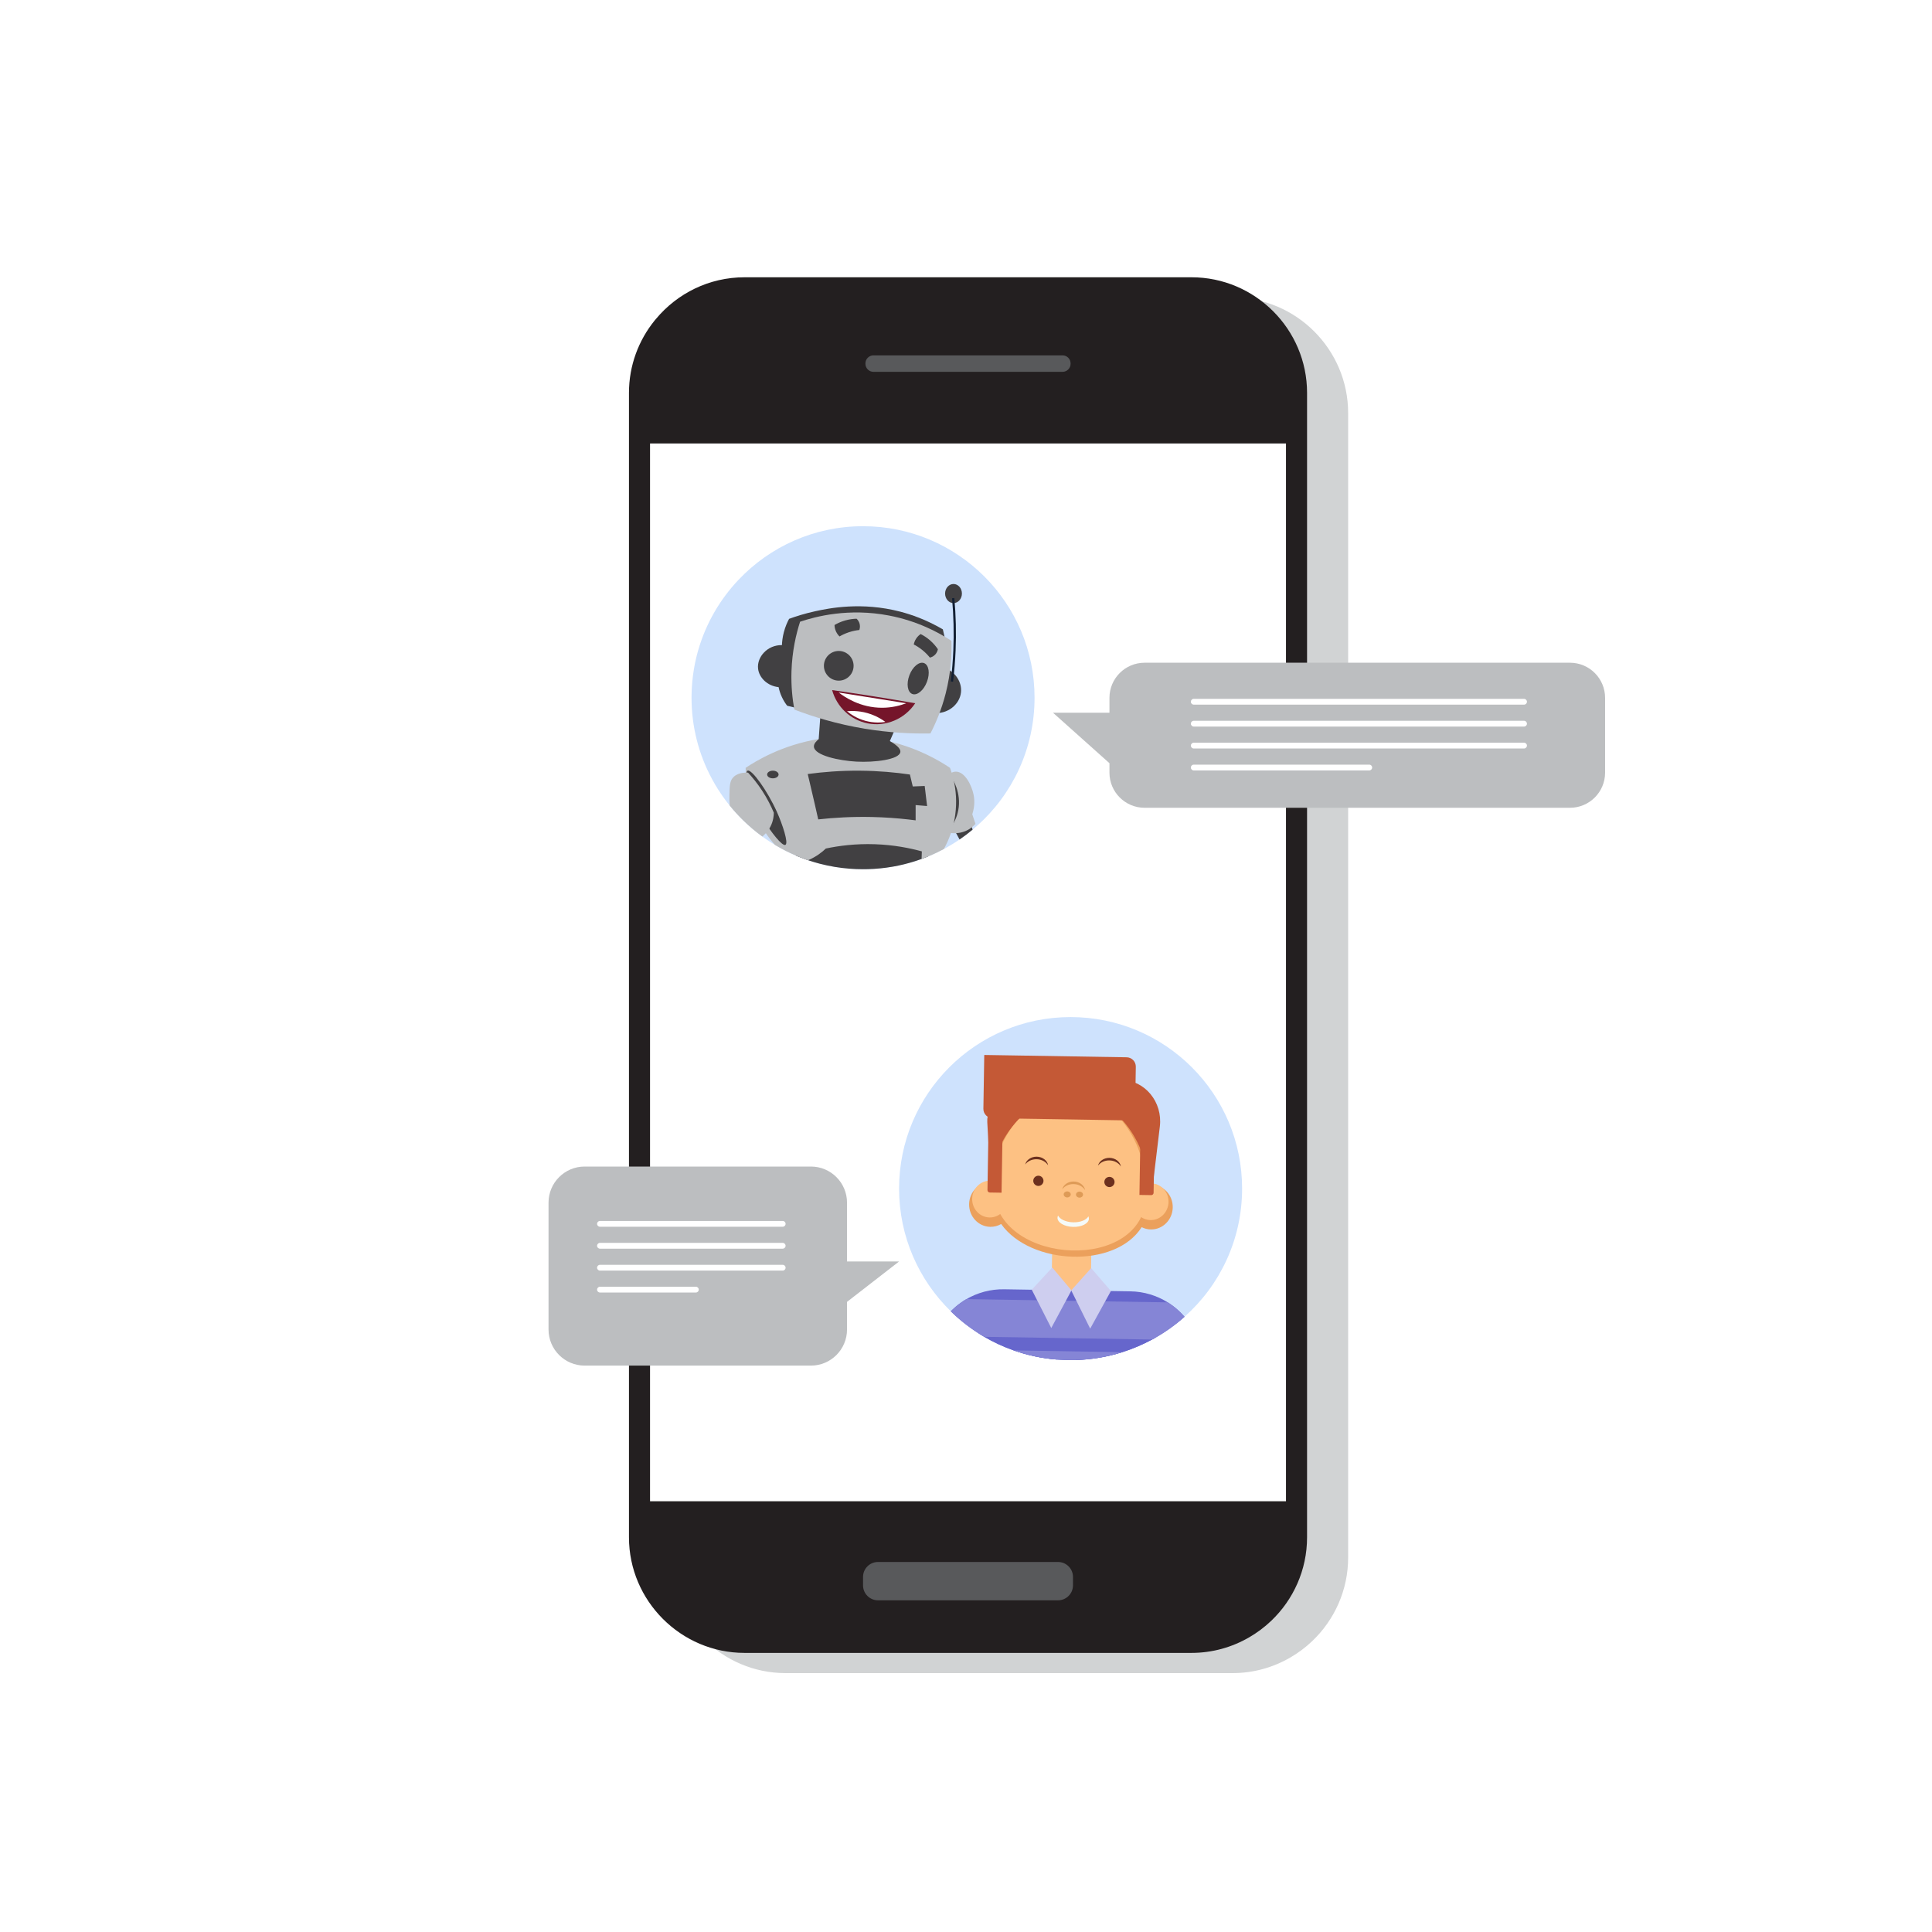 <svg xmlns="http://www.w3.org/2000/svg" xmlns:xlink="http://www.w3.org/1999/xlink" x="0px" y="0px" viewBox="0 0 960 960" style="enable-background:new 0 0 960 960;" xml:space="preserve"><rect x="0" y="0" width="960" height="960" fill="#333333" stroke="none"/><g id="Layer_1">	<path style="fill:#FFFFFF;" d="M960,0v960H0V0h660.16c0.005,0,0.005,0,0.011,0H960z"></path></g><g id="Layer_3">	<path style="fill:#D1D3D4;" d="M612.464,147.824H390.363c-17.616,0-33.397,8.007-43.944,20.624  c-0.235,0.235-0.43,0.508-0.664,0.781c-8.008,9.844-12.813,22.421-12.813,36.014v568.697c0,31.562,25.859,57.42,57.421,57.42  h222.101c10.39,0,20.156-2.813,28.593-7.695c3.984-2.305,7.695-5.078,11.015-8.242c10.977-10.469,17.812-25.234,17.812-41.483  V205.244C669.884,173.643,644.065,147.824,612.464,147.824z"></path>	<g>		<path style="fill:#231F20;" d="M312.529,195.199v568.697c0,31.562,25.859,57.42,57.421,57.42H592.05   c10.39,0,20.156-2.813,28.593-7.695c3.984-2.305,7.695-5.078,11.015-8.242c10.977-10.469,17.812-25.234,17.812-41.483V195.199   c0-31.6-25.819-57.42-57.42-57.42H369.95c-17.616,0-33.397,8.007-43.944,20.624c-0.235,0.235-0.43,0.508-0.664,0.781   C317.334,169.028,312.529,181.605,312.529,195.199z"></path>	</g>	<path style="fill:#58595B;" d="M434.013,176.58h93.974c2.193,0,3.987,1.794,3.987,3.987v0.206c0,2.192-1.794,3.987-3.987,3.987  h-93.974c-2.193,0-3.987-1.794-3.987-3.987v-0.206C430.026,178.374,431.82,176.58,434.013,176.58z"></path>	<rect x="323.003" y="220.355" style="fill:#FFFFFF;" width="315.994" height="525.611"></rect>	<path style="fill:#58595B;" d="M525.748,795.182h-89.497c-4.076,0-7.41-3.334-7.41-7.41v-4.22c0-4.075,3.334-7.41,7.41-7.41h89.497  c4.075,0,7.41,3.335,7.41,7.41v4.22C533.158,791.848,529.824,795.182,525.748,795.182z"></path>	<g>		<path style="fill:#CEE2FD;" d="M617.195,590.6c0,25.343-11.054,48.096-28.611,63.692c-4.443,3.963-9.308,7.455-14.512,10.417   c-0.53,0.306-1.076,0.604-1.613,0.902c-4.691,2.532-9.639,4.642-14.81,6.272c-7.372,2.333-15.183,3.682-23.266,3.905   c-0.802,0.025-1.605,0.033-2.408,0.033c-2.3,0-4.576-0.091-6.826-0.273c-7.471-0.588-14.661-2.143-21.462-4.542   c-5.105-1.787-9.987-4.054-14.595-6.752c-0.927-0.529-1.837-1.092-2.739-1.663c-5.014-3.185-9.672-6.876-13.9-11.013   c-15.853-15.464-25.699-37.067-25.699-60.978c0-47.062,38.151-85.221,85.221-85.221   C579.044,505.379,617.195,543.538,617.195,590.6z"></path>		<g>			<g>									<rect x="516.904" y="623.086" transform="matrix(0.016 -1 1 0.016 -108.972 1154.881)" style="fill:#FDC183;" width="31.021" height="19.467"></rect>				<path style="fill:#C45936;" d="M492.436,591.382l16.411,0.267l-2.144-46.34l0,0c-8.214-2.74-16.605,3.664-16.128,12.31     L492.436,591.382z"></path>				<path style="fill:#C45936;" d="M501.907,605.473l68.785,1.118l5.628-46.853c1.46-12.16-7.411-22.945-19.028-23.134     l-36.845-0.599c-9.614-0.156-17.541,7.937-17.705,18.077L501.907,605.473z"></path>				<path style="fill:#EBA05C;" d="M492.44,587.379l0.047,0.002c1.453-24.497,20.592-43.188,40.278-42.868     c19.713,0.32,36.077,19.506,38.263,44.21c0.385-0.037,0.776-0.055,1.172-0.048c5.916,0.096,10.63,5.151,10.531,11.291     c-0.1,6.14-4.976,11.039-10.892,10.943c-1.633-0.026-3.174-0.433-4.549-1.134c-13.155,20.722-55.302,18.912-69.822-1.571     c-1.593,0.924-3.434,1.441-5.389,1.409c-5.916-0.096-10.63-5.151-10.531-11.291S486.524,587.283,492.44,587.379z"></path>				<path style="fill:#FDC183;" d="M483.064,595.671c-0.082,5.045,3.792,9.199,8.653,9.278c4.861,0.079,8.868-3.947,8.95-8.991     c0.082-5.045-3.792-9.198-8.653-9.278C487.152,586.6,483.146,590.626,483.064,595.671z"></path>				<path style="fill:#FDC183;" d="M493.872,592.998c3.303,35.816,74.447,39.367,75.633,1.229     c0.85-27.354-16.126-49.821-37.011-50.16C511.608,543.727,491.36,565.748,493.872,592.998z"></path>				<path style="fill:#6C301E;" d="M548.74,587.278c-0.023,1.402,1.096,2.558,2.498,2.58c1.402,0.023,2.557-1.095,2.58-2.498     c0.023-1.402-1.096-2.557-2.498-2.58C549.918,584.757,548.763,585.875,548.74,587.278z"></path>				<path style="fill:#FDC183;" d="M563.031,596.97c-0.082,5.045,3.792,9.198,8.653,9.277c4.861,0.079,8.868-3.947,8.95-8.991     c0.082-5.045-3.792-9.198-8.653-9.277C567.12,587.9,563.113,591.925,563.031,596.97z"></path>				<path style="fill:#6C301E;" d="M513.424,586.704c-0.023,1.402,1.096,2.557,2.498,2.58c1.402,0.023,2.557-1.095,2.58-2.498     c0.023-1.402-1.096-2.557-2.498-2.58C514.602,584.183,513.447,585.302,513.424,586.704z"></path>				<g>					<path style="fill:#DE9B57;" d="M533.537,587.089c2.906,0.047,5.282,1.92,5.659,4.317c-1.083-1.779-3.237-3.009-5.737-3.049      c-2.383-0.039-4.491,1.016-5.666,2.625C528.36,588.716,530.728,587.043,533.537,587.089z"></path>					<path style="fill:#DE9B57;" d="M536.428,592.097c0.966,0.016,1.739,0.7,1.726,1.527c-0.013,0.828-0.808,1.486-1.774,1.471      c-0.966-0.016-1.739-0.7-1.726-1.527C534.667,592.74,535.462,592.081,536.428,592.097z"></path>					<path style="fill:#DE9B57;" d="M530.32,591.998c0.966,0.016,1.739,0.699,1.726,1.527c-0.013,0.828-0.808,1.486-1.774,1.471      c-0.966-0.016-1.739-0.7-1.726-1.527C528.559,592.64,529.354,591.982,530.32,591.998z"></path>				</g>				<path style="fill:#F5FAF8;" d="M525.46,605.08c-0.077,2.375,3.354,4.418,7.666,4.558c4.312,0.14,7.867-1.677,7.944-4.052     c0.013-0.412-0.08-0.815-0.264-1.201c-0.935,1.821-4.027,3.087-7.656,2.969c-3.566-0.115-6.528-1.53-7.401-3.36     C525.571,604.337,525.473,604.7,525.46,605.08z"></path>				<path style="fill:#C45936;" d="M566.183,593.757l5.844,0.095c0.648,0.011,1.182-0.506,1.193-1.154l0.496-30.549l-5.844-0.095     c-0.648-0.01-1.182,0.506-1.193,1.154L566.183,593.757z"></path>				<path style="fill:#C45936;" d="M497.667,592.644l-5.844-0.095c-0.648-0.011-1.165-0.544-1.154-1.193l0.496-30.549l5.844,0.095     c0.648,0.011,1.165,0.545,1.154,1.193L497.667,592.644z"></path>				<path style="fill:#C45936;" d="M563.945,556.777l-70.751-1.15c-2.557-0.042-4.597-2.148-4.555-4.706l0.434-26.713l70.751,1.15     c2.557,0.042,4.597,2.148,4.555,4.706L563.945,556.777z"></path>				<path style="fill:#6C301E;" d="M551.316,575.332c2.906,0.047,5.282,1.92,5.659,4.317c-1.083-1.779-3.237-3.009-5.737-3.049     c-2.383-0.039-4.491,1.016-5.666,2.625C546.14,576.959,548.507,575.286,551.316,575.332z"></path>				<path style="fill:#6C301E;" d="M515.152,574.744c2.906,0.047,5.282,1.92,5.659,4.317c-1.083-1.779-3.237-3.009-5.737-3.049     c-2.383-0.039-4.491,1.016-5.666,2.625C509.975,576.372,512.343,574.699,515.152,574.744z"></path>			</g>			<path style="fill:#6666CC;" d="M574.072,664.709c-0.53,0.306-1.076,0.604-1.613,0.902c-4.691,2.532-9.639,4.642-14.81,6.272    c-7.372,2.333-15.183,3.682-23.266,3.905c-0.802,0.025-1.605,0.033-2.408,0.033c-2.3,0-4.576-0.091-6.826-0.273    c-7.471-0.588-14.661-2.143-21.462-4.542c-5.105-1.787-9.987-4.054-14.595-6.752c-0.927-0.529-1.837-1.092-2.739-1.663    c5.386-7.397,12.8-13.205,21.413-16.622c0.008,0,0.008-0.008,0.008-0.008h0.008c1.291-0.513,2.623-0.976,3.963-1.373    c0.819-0.248,1.655-0.472,2.491-0.679h0.008c1.1-0.265,2.209-0.496,3.343-0.687c1.613-0.273,3.26-0.463,4.931-0.571    c1.042-0.066,2.102-0.099,3.161-0.099c0.281-0.008,0.563-0.008,0.836,0l5.113,0.083l1.39,0.025l1.092,0.016    c0.273,0,0.538,0.008,0.811,0.025c2.399,0.075,4.749,0.323,7.058,0.736c2.681,0.48,5.295,1.183,7.802,2.085    c0.19,0.066,0.372,0.132,0.554,0.207c0.215,0.074,0.43,0.157,0.637,0.24c0.596,0.223,1.183,0.472,1.762,0.728    C561.495,650.502,568.909,656.815,574.072,664.709z"></path>			<path style="fill:#6666CC;" d="M525.703,641.07l-0.025,1.481l-0.058,3.707l-0.033,1.961l-0.091,5.841l-0.174,10.781l-0.108,6.511    l-0.066,4.195c-7.471-0.588-14.661-2.143-21.462-4.542c-5.105-1.787-9.987-4.054-14.595-6.752    c-0.927-0.529-1.837-1.092-2.739-1.663c-5.014-3.185-9.672-6.876-13.9-11.013c0.05-0.058,0.107-0.116,0.174-0.166    c0.199-0.215,0.405-0.414,0.612-0.612c0.074-0.074,0.141-0.149,0.215-0.207c0.257-0.248,0.513-0.488,0.786-0.72    c0.314-0.289,0.637-0.571,0.968-0.844h0.008c0.298-0.248,0.587-0.488,0.885-0.72c0.066-0.05,0.141-0.108,0.207-0.157    c0.108-0.083,0.215-0.165,0.323-0.24c0.273-0.215,0.546-0.414,0.827-0.604c0.099-0.083,0.207-0.157,0.315-0.223    c0.348-0.248,0.703-0.48,1.059-0.712c0.041-0.025,0.083-0.05,0.116-0.074c0.099-0.058,0.19-0.124,0.289-0.182    c0.323-0.198,0.654-0.397,0.993-0.596c5.51-3.202,11.939-4.997,18.773-4.882l13.685,0.223l4.931,0.075l4.923,0.083    L525.703,641.07z"></path>			<path style="fill:#6666CC;" d="M588.584,654.292c-4.443,3.963-9.308,7.455-14.512,10.417c-0.53,0.306-1.076,0.604-1.613,0.902    c-4.691,2.532-9.639,4.642-14.81,6.272c-7.372,2.333-15.183,3.682-23.266,3.905l0.066-4.278l0.108-6.511l0.273-16.631    l0.033-1.961v-0.025l0.058-3.682l0.025-1.473l7.066,0.116l8.39,0.132l1.597,0.025l9.656,0.157    c6.834,0.108,13.197,2.11,18.6,5.486c0.943,0.587,1.862,1.224,2.747,1.903c0.298,0.215,0.596,0.447,0.885,0.687    c0.141,0.108,0.281,0.232,0.422,0.356c0.223,0.174,0.447,0.364,0.662,0.571c0.124,0.091,0.24,0.198,0.364,0.314    c0.24,0.207,0.472,0.422,0.703,0.654c0.141,0.124,0.281,0.256,0.414,0.397c0.281,0.265,0.546,0.53,0.794,0.802    c0.074,0.066,0.141,0.132,0.19,0.199c0.207,0.207,0.405,0.422,0.587,0.637c0.174,0.182,0.348,0.381,0.513,0.571    C588.551,654.25,588.567,654.267,588.584,654.292z"></path>			<path style="fill:#8585D6;" d="M557.648,671.882c-7.372,2.333-15.183,3.682-23.266,3.905c-0.802,0.025-1.605,0.033-2.408,0.033    c-2.3,0-4.576-0.091-6.826-0.273c-7.471-0.588-14.661-2.143-21.462-4.542l21.529,0.347l9.234,0.157L557.648,671.882z"></path>							<rect x="517.561" y="641.208" transform="matrix(-1 -0.016 0.016 -1 1057.359 1298.154)" style="fill:#6666CC;" width="32.782" height="7.149"></rect>			<path style="fill:#8585D6;" d="M588.584,654.292c-4.443,3.963-9.308,7.455-14.512,10.417c-0.53,0.306-1.076,0.604-1.613,0.902    l-37.903-0.612l-9.234-0.157l-36.231-0.588c-0.927-0.529-1.837-1.092-2.739-1.663c-5.014-3.185-9.672-6.876-13.9-11.013    c0.05-0.058,0.107-0.116,0.174-0.166c0.199-0.215,0.405-0.414,0.612-0.612c0.074-0.074,0.141-0.149,0.215-0.207    c0.257-0.248,0.513-0.488,0.786-0.72c0.314-0.289,0.637-0.571,0.968-0.844h0.008c0.298-0.248,0.587-0.488,0.885-0.72    c0.066-0.05,0.141-0.108,0.207-0.157c0.108-0.083,0.215-0.165,0.323-0.24c0.273-0.215,0.546-0.414,0.827-0.604    c0.099-0.083,0.207-0.157,0.315-0.223c0.348-0.248,0.703-0.48,1.059-0.712c0.041-0.025,0.083-0.05,0.116-0.074    c0.099-0.058,0.19-0.124,0.289-0.182c0.323-0.198,0.654-0.397,0.993-0.596l27.535,0.447l7.587,0.124l2.184,0.033l4.923,0.083    l3.161,0.05l4.029,0.066l5.212,0.083h0.008l7.058,0.116l7.24,0.116l1.15,0.017l2.416,0.041l27.519,0.447    c0.943,0.587,1.862,1.224,2.747,1.903c0.298,0.215,0.596,0.447,0.885,0.687c0.141,0.108,0.281,0.232,0.422,0.356    c0.223,0.174,0.447,0.364,0.662,0.571c0.124,0.091,0.24,0.198,0.364,0.314c0.24,0.207,0.472,0.422,0.703,0.654    c0.141,0.124,0.281,0.256,0.414,0.397c0.281,0.265,0.546,0.53,0.794,0.802c0.074,0.066,0.141,0.132,0.19,0.199    c0.207,0.207,0.405,0.422,0.587,0.637c0.174,0.182,0.348,0.381,0.513,0.571C588.551,654.25,588.567,654.267,588.584,654.292z"></path>			<polygon style="fill:#CECEEF;" points="542.193,630.123 552.001,641.5 541.704,660.203 532.278,641.18    "></polygon>			<polygon style="fill:#CECEEF;" points="522.857,629.809 512.685,640.862 522.368,659.889 532.407,641.182    "></polygon>		</g>	</g>	<g>		<path style="fill:#CEE2FD;" d="M514.063,346.692c0,25.343-11.054,48.096-28.611,63.692c-0.711,0.637-1.44,1.266-2.176,1.87   c-2.077,1.729-4.236,3.359-6.47,4.89c-1.903,1.291-3.856,2.515-5.866,3.657c-0.53,0.306-1.076,0.604-1.613,0.902   c-0.108,0.058-0.207,0.116-0.314,0.165c-1.15,0.621-2.317,1.208-3.5,1.771h-0.008c-1.464,0.703-2.954,1.365-4.468,1.977   c-1.026,0.414-2.06,0.819-3.103,1.191c-0.62,0.223-1.241,0.447-1.87,0.654c-0.513,0.182-1.026,0.348-1.547,0.513   c-1.837,0.579-3.69,1.1-5.577,1.556c-1.547,0.372-3.103,0.703-4.683,0.993c-0.273,0.05-0.554,0.099-0.827,0.149   c-3.971,0.687-8.042,1.092-12.179,1.208c-0.802,0.025-1.605,0.033-2.408,0.033c-2.3,0-4.575-0.091-6.826-0.273   c-4.989-0.389-9.846-1.216-14.554-2.432c-0.116-0.025-0.224-0.058-0.339-0.091c-1.663-0.439-3.318-0.927-4.94-1.465   c-0.215-0.074-0.43-0.141-0.637-0.215c-0.331-0.108-0.662-0.223-0.993-0.339c-1.183-0.414-2.358-0.861-3.516-1.324   c-0.439-0.174-0.869-0.356-1.299-0.538c-0.083-0.033-0.157-0.066-0.24-0.108h-0.008c-3.293-1.382-6.47-2.987-9.532-4.782   c-0.306-0.174-0.612-0.356-0.91-0.538c-0.612-0.364-1.224-0.745-1.828-1.125c-1.514-0.96-2.987-1.969-4.435-3.02   c-3.351-2.433-6.512-5.105-9.465-7.993c-2.383-2.325-4.633-4.791-6.735-7.38c-2.648-3.268-5.055-6.727-7.207-10.367v-0.008   c-0.546-0.927-1.067-1.862-1.572-2.805c-6.503-12.022-10.185-25.79-10.185-40.418c0-0.463,0-0.935,0.017-1.398   c0.066-4.385,0.472-8.696,1.183-12.899c0.521-3.119,1.216-6.181,2.077-9.176c3.814-13.354,10.814-25.368,20.122-35.172   c15.522-16.366,37.481-26.576,61.822-26.576C475.912,261.471,514.063,299.63,514.063,346.692z"></path>		<path style="fill:#414042;" d="M464.932,419.808c-0.554,0.852-1.125,1.696-1.696,2.548c-0.728,1.084-1.465,2.168-2.201,3.26   c-1.026,0.414-2.06,0.819-3.103,1.191c-0.62,0.223-1.241,0.447-1.87,0.654c-0.513,0.182-1.026,0.348-1.547,0.513   c-1.837,0.579-3.69,1.1-5.577,1.556c-1.547,0.372-3.103,0.703-4.683,0.993c-0.273,0.05-0.554,0.099-0.827,0.149   c-3.971,0.687-8.042,1.092-12.179,1.208c-0.802,0.025-1.605,0.033-2.408,0.033c-2.3,0-4.575-0.091-6.826-0.273   c-4.989-0.389-9.846-1.216-14.554-2.432c-0.116-0.025-0.224-0.058-0.339-0.091c-1.663-0.439-3.318-0.927-4.94-1.465   c-0.215-0.074-0.43-0.141-0.637-0.215c-0.331-0.108-0.662-0.223-0.993-0.339c-1.183-0.414-2.358-0.861-3.516-1.324   c-0.439-0.174-0.869-0.356-1.299-0.538c-0.083-0.033-0.157-0.066-0.24-0.108h-0.008c-0.05-0.298-0.099-0.596-0.149-0.894   c6.321-3.74,12.651-7.488,18.98-11.228c14.074,0.157,28.156,0.314,42.23,0.472C459.347,415.589,462.144,417.698,464.932,419.808z"></path>		<path style="fill:#414042;" d="M482.895,411.079c0.116,0.381,0.248,0.778,0.381,1.175c-2.077,1.729-4.236,3.359-6.47,4.89   c-0.563-1.084-1.134-2.135-1.713-3.144c-0.43-0.778-0.869-1.531-1.299-2.259c2.797-1.051,5.585-2.11,8.381-3.161   C482.382,409.367,482.613,410.202,482.895,411.079z"></path>		<path style="fill:#BCBEC0;" d="M471.579,384.693c0.838-0.624,2.047-1.292,3.48-1.265c4.441,0.083,7.744,6.78,8.7,11.389   c0.38,1.833,0.808,5.353-0.633,9.807c0.527,1.582,1.055,3.164,1.582,4.745c-0.919,1.028-2.465,2.468-4.745,3.48   c-4.881,2.166-9.484,0.754-10.756,0.316C469.997,403.675,470.788,394.184,471.579,384.693z"></path>		<path style="fill:#414042;" d="M472.528,411.109c1.258-1.788,2.916-4.68,3.638-8.542c1.608-8.596-2.656-15.383-3.796-17.083   C472.422,394.026,472.475,402.567,472.528,411.109z"></path>		<path style="fill:#BCBEC0;" d="M474.662,404.783c-0.19,1.398-0.43,2.739-0.712,4.021v0.008c-0.405,1.828-0.894,3.525-1.431,5.105   c-1.067,3.169-2.342,5.833-3.508,7.951c-1.15,0.621-2.317,1.208-3.5,1.771h-0.008c-1.464,0.703-2.954,1.365-4.468,1.977   c-1.026,0.414-2.06,0.819-3.103,1.191c0.041-1.258,0.083-2.507,0.124-3.756c-5.999-1.655-13.908-3.235-23.258-3.558   c-9.813-0.339-18.161,0.802-24.433,2.135c-1.795,1.721-4.617,3.988-8.547,5.692c-0.091,0.041-0.182,0.083-0.273,0.116   c-0.331-0.108-0.662-0.223-0.993-0.339c-1.183-0.414-2.358-0.861-3.516-1.324c-0.439-0.174-0.869-0.356-1.299-0.538   c-0.083-0.033-0.157-0.066-0.24-0.108h-0.008c-3.293-1.382-6.47-2.987-9.532-4.782c-0.306-0.174-0.612-0.356-0.91-0.538   c-1.522-1.713-3.045-3.641-4.509-5.792c-1.729-2.524-3.367-5.353-4.815-8.522c-3.864-8.464-4.931-16.258-5.163-21.595   c-0.041-0.852-0.058-1.646-0.058-2.366c5.179-3.458,18.095-11.327,36.314-14.322c5.676-0.935,11.865-1.39,18.492-1.1   c6.354,0.281,12.204,1.216,17.499,2.515c14.033,3.45,24.151,9.49,29.248,12.907c0.248,0.678,0.53,1.481,0.811,2.391   c0.397,1.266,0.811,2.739,1.15,4.41v0.008c0.008,0.008,0.008,0.017,0.008,0.025C474.952,392.728,475.523,398.354,474.662,404.783z   "></path>		<path style="fill:#414042;" d="M379.678,407.787c3.48,5.723,9.035,12.844,10.598,12.021c1.622-0.854-1.415-10.083-4.271-16.45   c-4.692-10.463-12.564-21.39-14.552-20.405C369.452,383.945,373.184,397.106,379.678,407.787z"></path>		<path style="fill:#414042;" d="M445.242,361.125c-1.028,2.373-2.056,4.745-3.084,7.118c4.549,2.599,5.386,4.329,5.22,5.457   c-0.555,3.767-12.935,5.222-21.828,4.745c-8.485-0.455-20.733-3.039-21.117-7.355c-0.135-1.519,1.231-2.892,2.373-3.796   c0.316-4.429,0.633-8.858,0.949-13.287C420.25,356.38,432.746,358.752,445.242,361.125z"></path>		<path style="fill:#414042;" d="M460.665,400.511c-1.898-0.157-3.796-0.318-5.694-0.474v7.592   c-1.163-0.152-2.349-0.299-3.559-0.437c-5.562-0.631-11.588-1.077-18.032-1.224c-9.899-0.223-18.905,0.304-26.811,1.186   c-0.546-2.444-1.101-4.897-1.661-7.355c-0.925-4.043-1.86-8.057-2.809-12.043c-0.247-1.049-0.498-2.097-0.75-3.141   c7.555-1.03,16.333-1.746,26.099-1.661c9.192,0.081,17.482,0.849,24.676,1.898c0.474,1.979,0.949,3.953,1.424,5.932   c1.979-0.081,3.953-0.157,5.932-0.237C459.872,393.868,460.271,397.189,460.665,400.511z"></path>		<path style="fill:#414042;" d="M386.875,384.848c0,1.05-1.275,1.902-2.847,1.902c-1.573,0-2.847-0.851-2.847-1.902   c0-1.05,1.275-1.902,2.847-1.902C385.601,382.947,386.875,383.798,386.875,384.848z"></path>		<path style="fill:#414042;" d="M386.875,341.432c-5.516-0.555-9.723-4.665-10.202-9.253c-0.598-5.727,4.659-11.755,11.863-11.626   c0.069-1.754,0.308-3.949,0.949-6.406c0.717-2.748,1.716-4.981,2.61-6.643c3.108-1.143,7.568-2.606,13.049-3.796   c6.832-1.483,22.951-4.794,42.233,0.237c5.306,1.384,12.795,3.908,21.116,8.779c0.475,2.056,0.949,4.113,1.424,6.169   c-0.079,4.35-0.158,8.7-0.237,13.05c5.204,2.066,8.361,7.149,7.83,12.101c-0.651,6.064-6.734,11.021-13.761,10.202   c-1.424,2.214-2.847,4.429-4.271,6.643c-10.843-0.518-22.779-1.601-35.59-3.559c-11.905-1.819-22.851-4.131-32.742-6.643   c-0.823-1.062-1.773-2.484-2.61-4.271C387.652,344.526,387.16,342.796,386.875,341.432z"></path>		<path style="fill:#BCBEC0;" d="M472.765,318.418c-6.341-4.137-16.904-9.867-31.082-12.575   c-19.976-3.815-36.269,0.444-44.131,3.084c-1.966,6.124-3.952,14.547-4.271,24.675c-0.232,7.383,0.48,13.818,1.424,18.981   c9.278,3.566,21.023,7.193,34.878,9.491c12.423,2.06,23.536,2.553,32.742,2.373c2.647-5.108,5.521-11.802,7.592-19.93   C472.555,334.172,472.977,325.095,472.765,318.418z"></path>		<circle style="fill:#414042;" cx="416.771" cy="330.834" r="7.377"></circle>		<path style="fill:#414042;" d="M460.589,338.815c-1.611,4.241-4.866,6.938-7.27,6.025c-2.404-0.913-3.047-5.091-1.436-9.332   s4.866-6.938,7.27-6.025C461.557,330.396,462.2,334.574,460.589,338.815z"></path>		<path style="fill:#414042;" d="M466.028,322.587c-0.83-1.227-2.06-2.784-3.807-4.319c-1.738-1.526-3.431-2.541-4.749-3.205   c-0.579,0.388-1.525,1.129-2.31,2.361c-0.704,1.105-0.989,2.15-1.116,2.809c1.236,0.634,2.719,1.526,4.262,2.771   c1.619,1.307,2.848,2.634,3.748,3.752c0.465-0.106,1.538-0.416,2.503-1.366C465.66,324.303,465.946,323.045,466.028,322.587z"></path>		<path style="fill:#414042;" d="M425.633,307.445c-1.481,0.034-3.456,0.224-5.693,0.862c-2.224,0.634-3.994,1.508-5.266,2.257   c0.012,0.697,0.124,1.893,0.734,3.22c0.547,1.19,1.271,1.996,1.757,2.459c1.203-0.696,2.756-1.46,4.638-2.082   c1.975-0.654,3.757-0.967,5.184-1.119c0.163-0.448,0.484-1.518,0.207-2.844C426.876,308.683,425.973,307.761,425.633,307.445z"></path>		<path style="fill:#414042;" d="M477.974,294.928c0,2.621-1.872,4.745-4.181,4.745c-2.309,0-4.181-2.125-4.181-4.745   c0-2.621,1.872-4.745,4.181-4.745C476.102,290.183,477.974,292.308,477.974,294.928z"></path>		<g>			<path style="fill:#121F33;" d="M473.569,338.733l-1.133-0.138c0.622-5.112,1.047-10.312,1.262-15.457    c0.359-8.582,0.147-17.285-0.63-25.866l1.136-0.102c0.782,8.631,0.996,17.384,0.634,26.016    C474.621,328.361,474.194,333.591,473.569,338.733z"></path>		</g>		<path style="fill:#BCBEC0;" d="M384.502,403.831c-0.008,1.44-0.215,4.054-1.663,6.884c-0.182,0.356-0.372,0.695-0.579,1.018   c-0.53,0.877-1.117,1.63-1.721,2.284c-0.587,0.645-1.183,1.191-1.754,1.646c-3.351-2.433-6.512-5.105-9.465-7.993   c-2.383-2.325-4.633-4.791-6.735-7.38c-0.116-1.357-0.207-3.144-0.149-5.237c0.132-4.509,0.19-6.768,1.663-8.539   c1.746-2.11,4.609-2.548,6.462-2.615c0.141-0.008,0.273-0.008,0.405-0.008c0.281-0.008,0.521,0,0.728,0.008   c2.168,2.35,4.559,5.262,6.876,8.779C381.242,396.732,383.137,400.571,384.502,403.831z"></path>		<path style="fill:#75152A;" d="M454.763,349.443c-6.774-1.186-13.655-2.334-20.641-3.44c-6.968-1.103-13.849-2.134-20.641-3.096   c2.335,8.404,9.132,14.81,17.545,16.513C440.104,361.257,449.532,357.308,454.763,349.443z"></path>		<path style="fill:#FFFFFF;" d="M450.291,349.443c-2.838,1.08-6.916,2.213-11.868,2.236c-10.96,0.052-18.809-5.362-21.673-7.568   C427.93,345.888,439.111,347.665,450.291,349.443z"></path>		<path style="fill:#FFFFFF;" d="M439.971,358.731c-1.667-1.231-4.019-2.685-7.052-3.784c-4.995-1.809-9.419-1.779-12.04-1.548   c1.62,1.358,4.745,3.614,9.288,4.816C434.366,359.326,437.927,359.046,439.971,358.731z"></path>	</g>	<path style="fill:#BCBEC0;" d="M780.101,329.305H568.741c-9.644,0-17.462,7.818-17.462,17.462v7.383h-28.05l28.05,25.079v4.692  c0,9.644,7.818,17.462,17.462,17.462h211.359c9.644,0,17.462-7.818,17.462-17.462v-37.153  C797.563,337.123,789.745,329.305,780.101,329.305z"></path>	<path style="fill:#BCBEC0;" d="M420.878,626.819v-29.223c0-9.912-8.036-17.948-17.948-17.948H290.51  c-9.912,0-17.948,8.036-17.948,17.948v63.018c0,9.912,8.036,17.948,17.948,17.948h112.42c9.912,0,17.948-8.036,17.948-17.948  v-13.719l25.875-20.077H420.878z"></path>	<path style="fill:#FFFFFF;" d="M757.29,350.131H593.168c-0.791,0-1.439-0.647-1.439-1.439l0,0c0-0.791,0.647-1.439,1.439-1.439  H757.29c0.791,0,1.439,0.647,1.439,1.439l0,0C758.729,349.483,758.082,350.131,757.29,350.131z"></path>	<path style="fill:#FFFFFF;" d="M757.29,361.027H593.168c-0.791,0-1.439-0.647-1.439-1.439l0,0c0-0.791,0.647-1.439,1.439-1.439  H757.29c0.791,0,1.439,0.647,1.439,1.439l0,0C758.729,360.38,758.082,361.027,757.29,361.027z"></path>	<path style="fill:#FFFFFF;" d="M757.29,371.924H593.168c-0.791,0-1.439-0.647-1.439-1.439l0,0c0-0.791,0.647-1.439,1.439-1.439  H757.29c0.791,0,1.439,0.647,1.439,1.439l0,0C758.729,371.276,758.082,371.924,757.29,371.924z"></path>	<path style="fill:#FFFFFF;" d="M680.374,382.82h-87.206c-0.791,0-1.439-0.647-1.439-1.439l0,0c0-0.791,0.647-1.439,1.439-1.439  h87.206c0.791,0,1.439,0.647,1.439,1.439l0,0C681.813,382.173,681.165,382.82,680.374,382.82z"></path>	<path style="fill:#FFFFFF;" d="M388.917,609.56H298.12c-0.791,0-1.439-0.647-1.439-1.439l0,0c0-0.791,0.647-1.439,1.439-1.439  h90.797c0.791,0,1.439,0.647,1.439,1.439l0,0C390.356,608.913,389.708,609.56,388.917,609.56z"></path>	<path style="fill:#FFFFFF;" d="M388.917,620.457H298.12c-0.791,0-1.439-0.647-1.439-1.439l0,0c0-0.791,0.647-1.439,1.439-1.439  h90.797c0.791,0,1.439,0.647,1.439,1.439l0,0C390.356,619.81,389.708,620.457,388.917,620.457z"></path>	<path style="fill:#FFFFFF;" d="M388.917,631.354H298.12c-0.791,0-1.439-0.647-1.439-1.439l0,0c0-0.791,0.647-1.439,1.439-1.439  h90.797c0.791,0,1.439,0.647,1.439,1.439l0,0C390.356,630.706,389.708,631.354,388.917,631.354z"></path>	<path style="fill:#FFFFFF;" d="M345.772,642.25H298.12c-0.791,0-1.439-0.648-1.439-1.439l0,0c0-0.791,0.647-1.439,1.439-1.439  h47.653c0.791,0,1.439,0.647,1.439,1.439l0,0C347.211,641.603,346.564,642.25,345.772,642.25z"></path></g></svg>